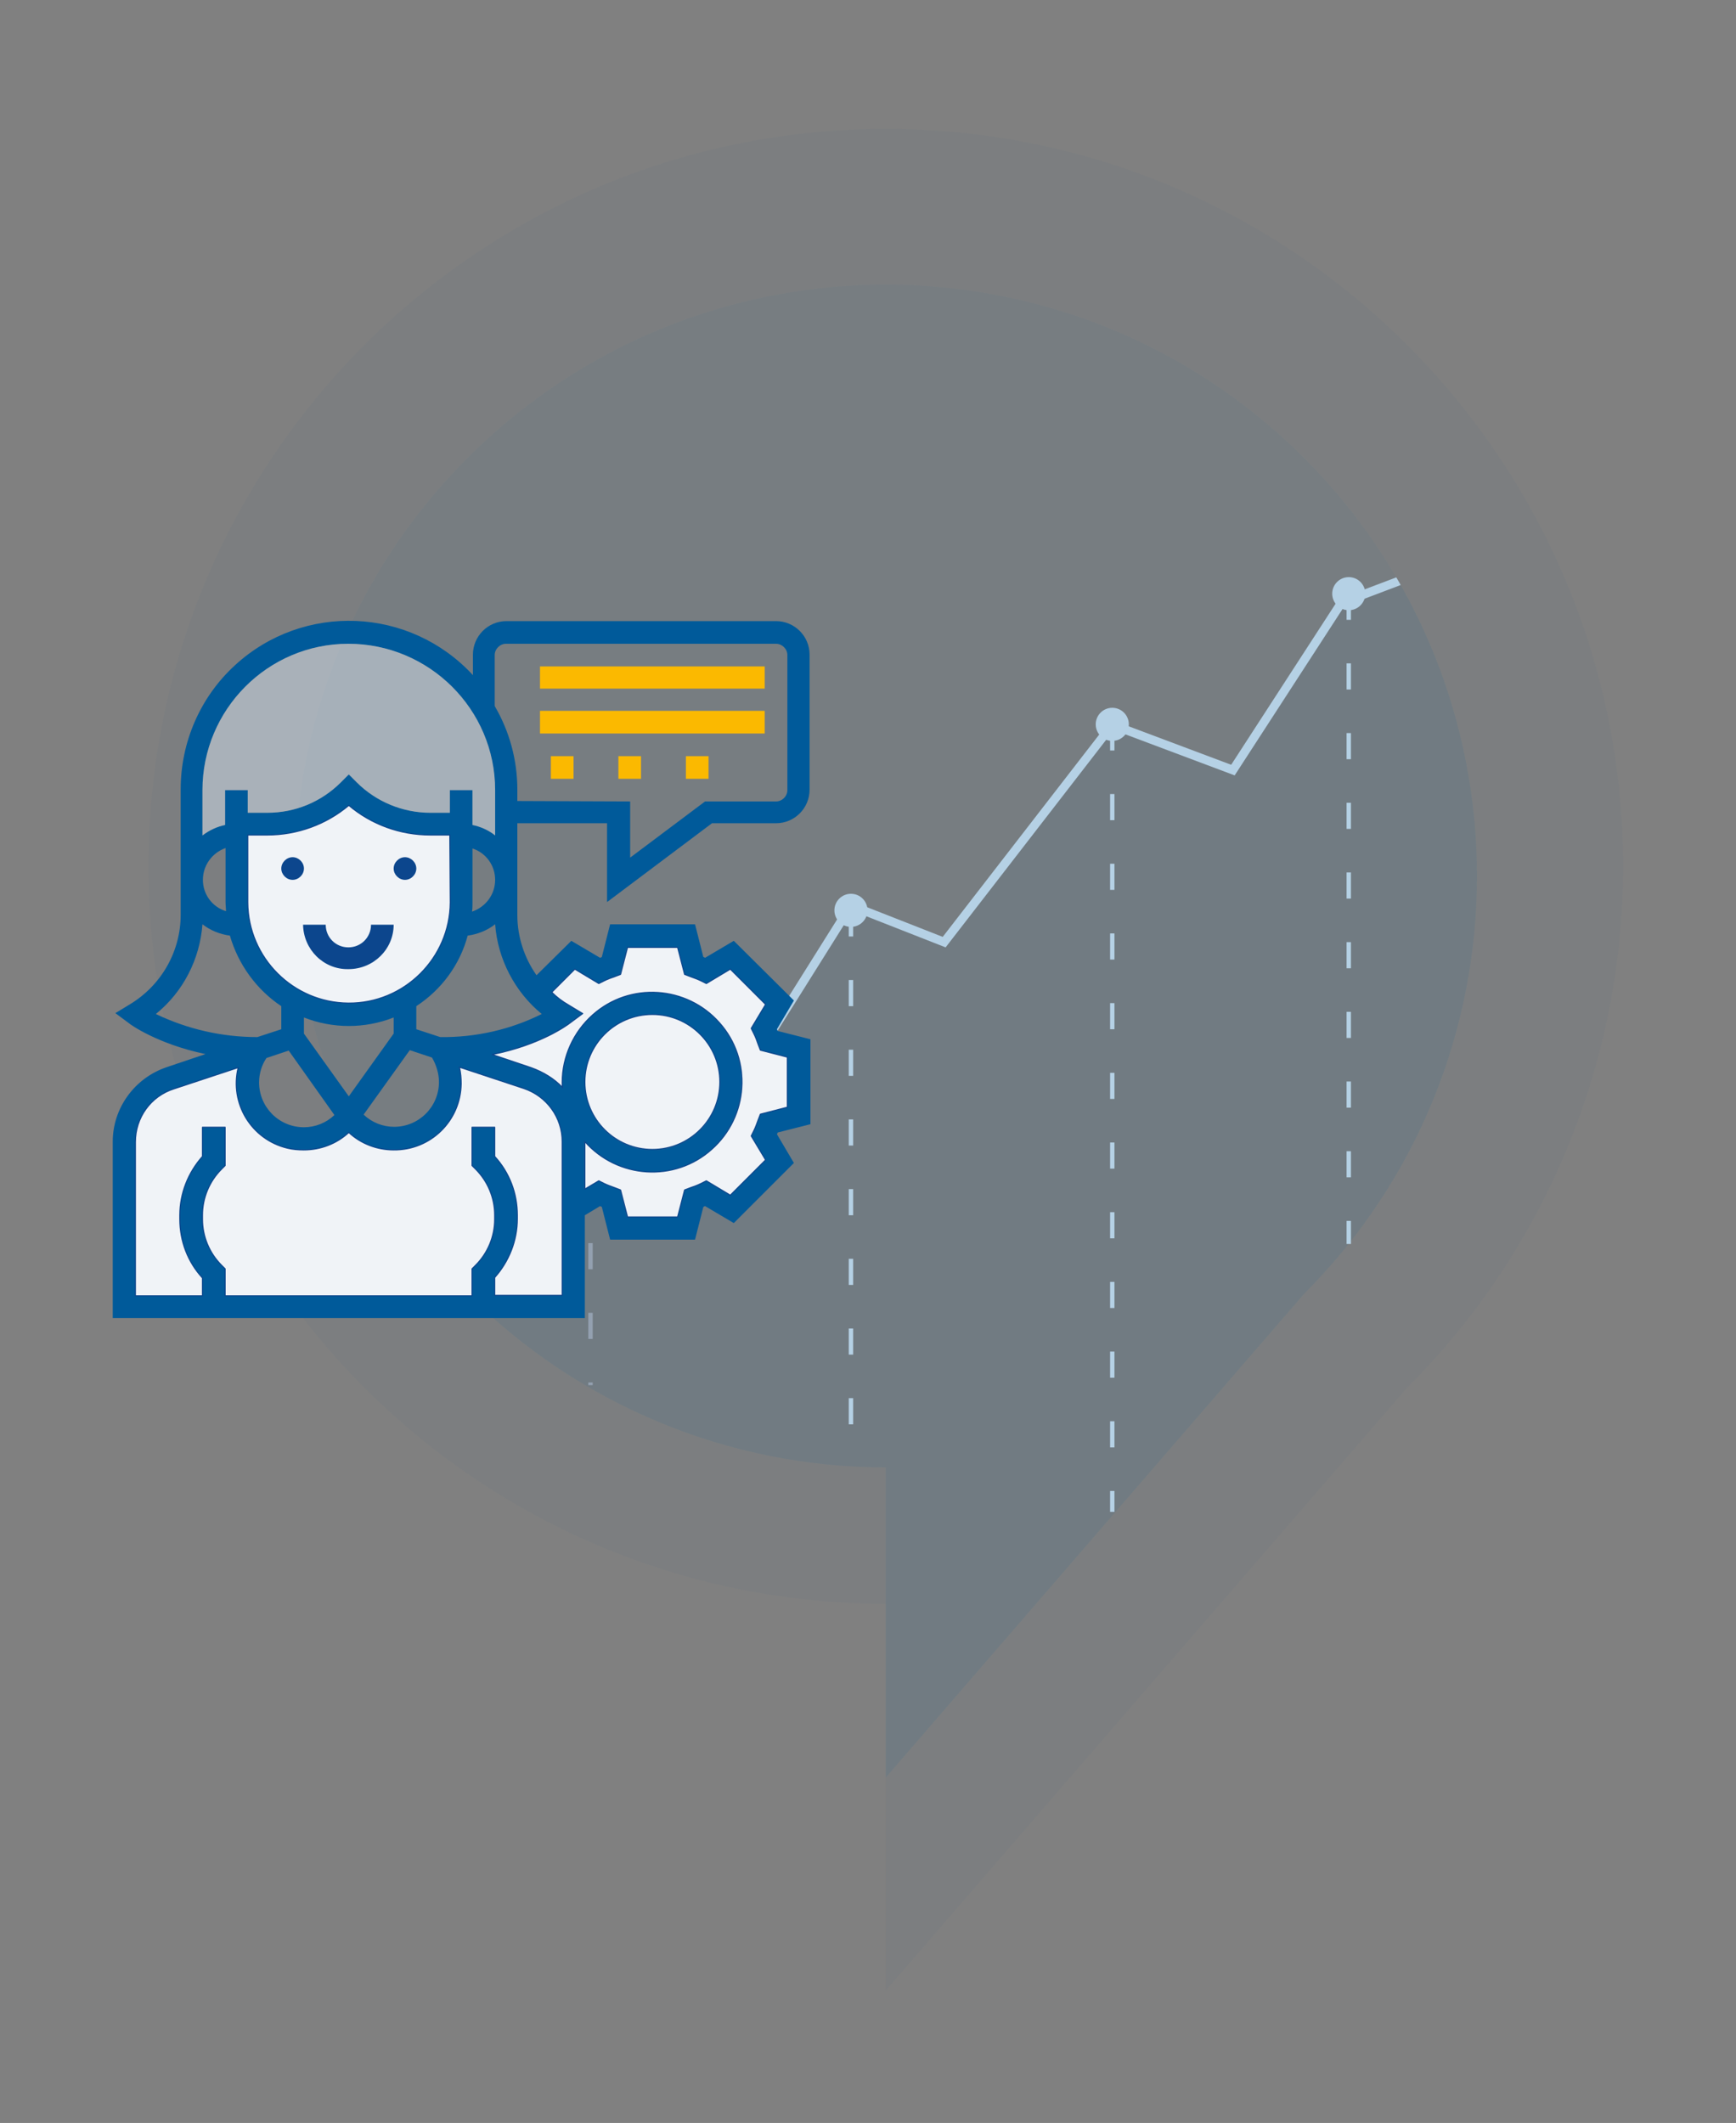 <?xml version="1.0" encoding="utf-8"?>
<!-- Generator: Adobe Illustrator 27.0.0, SVG Export Plug-In . SVG Version: 6.00 Build 0)  -->
<svg version="1.1" id="Layer_1" xmlns="http://www.w3.org/2000/svg" xmlns:xlink="http://www.w3.org/1999/xlink" x="0px" y="0px"
	 viewBox="0 0 398.6 487.4" style="enable-background:new 0 0 398.6 487.4;" xml:space="preserve">
<rect x="0" y="0" width="398.6" height="487.4" fill="#808080" stroke="none"/>
<style type="text/css">
	.st0{opacity:7.000000e-02;}
	.st1{opacity:0.4;fill:#005A9A;enable-background:new    ;}
	.st2{fill:#005A9A;}
	.st3{clip-path:url(#SVGID_00000029726575524798473420000000508029681691908757_);}
	.st4{opacity:5.000000e-02;fill:#005A9A;enable-background:new    ;}
	.st5{fill:none;stroke:#B5D1E5;stroke-width:2;stroke-miterlimit:10;}
	.st6{fill:none;stroke:#B5D1E5;stroke-miterlimit:10;stroke-dasharray:6,10;}
	.st7{fill:#B5D1E5;}
	.st8{opacity:0.5;fill:none;stroke:#B7C6DE;stroke-miterlimit:10;stroke-dasharray:6,10;enable-background:new    ;}
	.st9{fill:#F0F3F7;stroke:#0C468D;stroke-width:0.25;stroke-linejoin:round;}
	.st10{fill:#FBB900;}
	.st11{fill:#0C468D;}
	.st12{opacity:0.5;fill:#D6E5F2;enable-background:new    ;}
</style>
<g id="Grupo_993" transform="translate(-21.813 -40)">
	<g id="Grupo_861" class="st0">
		<path id="Caminho_218" class="st1" d="M344.9,358.6c31.8-31.7,49.6-74.8,49.6-119.7c0-93.5-75.8-169.3-169.3-169.3
			c-93.5,0-169.3,75.8-169.3,169.3s75.8,169.3,169.3,169.3V497L344.9,358.6z"/>
		<path id="Caminho_219-2" class="st2" d="M321.2,337.1c53-53,53-139,0-192s-139-53-192,0s-53,139,0,192c25.5,25.5,60,39.8,96,39.8
			v71.2L321.2,337.1z"/>
	</g>
	<g id="Grupo_990">
		<g>
			<defs>
				<path id="SVGID_1_" d="M321.2,337.1c53-53,53-139,0-192s-139-53-192,0s-53,139,0,192c25.5,25.5,60,39.8,96,39.8v71.2
					L321.2,337.1z"/>
			</defs>
			<clipPath id="SVGID_00000142177337760964348420000004683792668400619397_">
				<use xlink:href="#SVGID_1_"  style="overflow:visible;"/>
			</clipPath>
			<g id="Grupo_989" style="clip-path:url(#SVGID_00000142177337760964348420000004683792668400619397_);">
				<path id="Caminho_1146" class="st4" d="M110.4,313.6L104,477.4l212.4-2.6c0,0,52.7-84,55.3-85.6s23.2-136.9,22.8-137.7
					s-27-88.8-27-88.8l-37.7,15.6l-24.9,38.4l-27.7-10.4l-38.6,49.9l-21.4-8.4l-32.3,51.5l-26.5-22.4l-47.5,34.4"/>
				<path id="Caminho_1147" class="st5" d="M110.9,311.4l47.5-34.4l26.5,22.4l32.3-51.5l21.4,8.4l38.6-49.9l27.7,10.4l24.9-38.4
					l34.6-13.1"/>
			</g>
		</g>
	</g>
	<line id="Linha_56" class="st6" x1="277.2" y1="206.3" x2="277.2" y2="387.1"/>
	<line id="Linha_57" class="st6" x1="217.2" y1="249" x2="217.2" y2="376.6"/>
	<circle id="Elipse_10" class="st7" cx="277.2" cy="206.3" r="3.8"/>
	<circle id="Elipse_11" class="st7" cx="217.2" cy="249" r="3.8"/>
	<line id="Linha_58" class="st8" x1="157.4" y1="277.4" x2="157.4" y2="358"/>
	<line id="Linha_59" class="st6" x1="331.5" y1="176.3" x2="331.5" y2="325.6"/>
	<circle id="Elipse_12" class="st7" cx="331.5" cy="176.3" r="3.8"/>
	<g id="Grupo_992">
		<g id="Grupo_991">
			<path id="Caminho_1148" class="st2" d="M145,263.9c-2.8-4-4.4-8.8-4.4-13.8v-21.1h20.6v18.1l24.1-18.1H200c4.3,0,7.7-3.5,7.7-7.7
				v-31c0-4.3-3.5-7.7-7.7-7.7h-61.9c-4.3,0-7.7,3.5-7.7,7.7v4.7c-14.5-15.7-38.9-16.7-54.6-2.3c-8,7.3-12.5,17.7-12.5,28.5v28.8
				c0,8.4-4.4,16.2-11.7,20.6l-3.3,2l3.1,2.3c0.3,0.3,6.6,4.8,17.6,7.1l-8.9,3c-7.4,2.5-12.4,9.4-12.4,17.1v40.5h108.4V319l3.5-2.1
				c0.1,0.1,0.3,0.1,0.4,0.2l1.9,7.5h19.5l1.9-7.5l0.4-0.2l6.6,3.9l13.8-13.8l-3.9-6.6c0.1-0.1,0.1-0.3,0.2-0.4l7.5-1.9v-19.5
				l-7.5-1.9c-0.1-0.1-0.1-0.2-0.2-0.4l3.9-6.6L190.3,256l-6.6,3.9c-0.1-0.1-0.2-0.1-0.4-0.2l-1.9-7.5h-19.5l-1.9,7.5
				c-0.1,0.1-0.2,0.1-0.4,0.2l-6.6-3.9L145,263.9 M83,282.9l5.1-1.7L98.6,296c-1.9,1.8-4.4,2.8-7,2.8c-5.7,0-10.3-4.6-10.3-10.3
				C81.3,286.5,81.9,284.5,83,282.9z M91.6,277.3v-3.7c6.6,2.6,14,2.6,20.6,0v3.7l-10.3,14.4L91.6,277.3z M122.6,288.4
				c0,5.7-4.6,10.3-10.3,10.3c-2.6,0-5.1-1-7-2.8l10.6-14.8l5.1,1.7C122,284.5,122.6,286.5,122.6,288.4z M125.2,247.2
				c-0.1,12.8-10.6,23.2-23.4,23.1c-12.7-0.1-23-10.4-23.1-23.1v-15.5h4.5c6.8,0,13.5-2.4,18.7-6.8c5.2,4.4,11.8,6.8,18.7,6.8h4.5
				L125.2,247.2z M68.3,252.2c1.8,1.4,4,2.3,6.3,2.6c1.9,6.6,6.1,12.4,11.8,16.2v5.3l-5.5,1.8c-8.1,0-16-1.8-23.3-5.3
				C63.9,267.7,67.7,260.2,68.3,252.2L68.3,252.2z M68.4,242c0-3.3,2.1-6.2,5.2-7.3v12.4c0,0.7,0.1,1.4,0.1,2.1
				C70.5,248.2,68.4,245.3,68.4,242L68.4,242z M135.5,221.4v10.4c-1.5-1.2-3.3-2-5.2-2.4v-8h-5.2v5.2h-4.5c-6.3,0-12.4-2.5-16.9-7
				l-1.8-1.8l-1.8,1.8c-4.5,4.5-10.5,7-16.9,7h-4.5v-5.2h-5.2v8c-1.9,0.4-3.6,1.2-5.2,2.4v-10.4c0-18.5,15-33.6,33.5-33.6
				S135.5,202.8,135.5,221.4L135.5,221.4z M140.6,223.9v-2.6c0-6.8-1.8-13.4-5.2-19.2v-11.7c0-1.4,1.2-2.6,2.6-2.6H200
				c1.4,0,2.6,1.2,2.6,2.6v31c0,1.4-1.2,2.6-2.6,2.6h-16.3l-17.2,12.9v-12.9L140.6,223.9z M135.5,242c0,3.3-2.1,6.2-5.3,7.3
				c0.1-0.7,0.1-1.4,0.1-2.1v-12.4C133.4,235.8,135.5,238.7,135.5,242L135.5,242z M146.2,272.8c-7.2,3.6-15.2,5.4-23.3,5.3l-5.5-1.8
				v-5.3c5.8-3.8,10-9.5,11.8-16.2c2.3-0.3,4.5-1.2,6.3-2.6C136.1,260.2,140,267.7,146.2,272.8z M148.4,267.8l5.3-5.3l5.5,3.3
				l1.2-0.6c0.8-0.4,1.6-0.7,2.5-1l1.3-0.5l1.6-6.2h11.5l1.6,6.2l1.3,0.5c0.8,0.3,1.7,0.6,2.5,1l1.2,0.6l5.5-3.3l8.1,8.1l-3.3,5.5
				l0.6,1.2c0.4,0.8,0.7,1.6,1,2.5l0.5,1.3l6.2,1.6v11.5l-6.2,1.6l-0.5,1.3c-0.3,0.8-0.6,1.7-1,2.5l-0.6,1.2l3.3,5.5l-8.1,8.1
				l-5.5-3.3l-1.2,0.6c-0.8,0.4-1.6,0.7-2.5,1l-1.3,0.5l-1.6,6.2h-11.5l-1.6-6.2l-1.3-0.5c-0.8-0.3-1.7-0.6-2.5-1l-1.2-0.6l-3.2,1.9
				v-10.8c0,0,0-0.1,0-0.1c7.5,8.5,20.6,9.4,29.1,1.8c8.5-7.5,9.4-20.6,1.8-29.1c-7.5-8.5-20.6-9.4-29.1-1.8c-4.4,3.9-7,9.6-7,15.5
				c0,0.4,0,0.8,0.1,1.2c-2-2.1-4.5-3.6-7.3-4.6l-8.9-3c11.1-2.2,17.3-6.8,17.7-7.1l3.1-2.3l-3.3-2
				C150.9,269.9,149.6,268.9,148.4,267.8 M171.6,273c8.6,0,15.5,6.9,15.5,15.5s-6.9,15.5-15.5,15.5c-8.6,0-15.5-6.9-15.5-15.5
				C156.1,279.9,163.1,273,171.6,273L171.6,273z M52.9,302.2c0-5.6,3.5-10.5,8.8-12.2l14.8-4.9c-2,8.2,3,16.5,11.3,18.5
				c1.2,0.3,2.5,0.4,3.8,0.4c3.8,0,7.5-1.4,10.3-4c2.8,2.6,6.5,4,10.3,4c8.5,0.1,15.4-6.7,15.5-15.2c0-1.3-0.1-2.5-0.4-3.8l14.8,4.9
				c5.3,1.8,8.8,6.7,8.8,12.2v35.3h-15.5v-4.1c3.3-3.7,5.2-8.5,5.2-13.5V319c0-5-1.8-9.8-5.2-13.5v-6.7h-5.2v8.8l0.8,0.8
				c2.8,2.8,4.4,6.6,4.4,10.6v0.9c0,4-1.6,7.8-4.4,10.6l-0.8,0.8v6.2H73.5v-6.2l-0.8-0.8c-2.8-2.8-4.4-6.6-4.4-10.6V319
				c0-4,1.6-7.8,4.4-10.6l0.8-0.8v-8.8h-5.2v6.7c-3.3,3.7-5.2,8.5-5.2,13.5v0.9c0,5,1.8,9.8,5.2,13.5v4.1H52.9V302.2z"/>
			<path id="Caminho_1149" class="st9" d="M156.1,313v-10.8c0,0,0-0.1,0-0.1c7.5,8.5,20.6,9.4,29.1,1.8c8.5-7.5,9.4-20.6,1.8-29.1
				c-7.5-8.5-20.6-9.4-29.1-1.8c-4.4,3.9-7,9.6-7,15.5c0,0.4,0,0.8,0.1,1.2c-2-2.1-4.5-3.6-7.3-4.6l-8.9-3
				c11.1-2.2,17.3-6.8,17.7-7.1l3.1-2.3l-3.3-2c-1.4-0.8-2.7-1.8-3.8-2.9l5.3-5.3l5.5,3.3l1.2-0.6c0.8-0.4,1.6-0.7,2.5-1l1.3-0.5
				l1.6-6.2h11.5l1.6,6.2l1.3,0.5c0.8,0.3,1.7,0.6,2.5,1l1.2,0.6l5.5-3.3l8.1,8.1l-3.3,5.5l0.6,1.2c0.4,0.8,0.7,1.6,1,2.5l0.5,1.3
				l6.2,1.6v11.5l-6.2,1.6l-0.5,1.3c-0.3,0.8-0.6,1.7-1,2.5l-0.6,1.2l3.3,5.5l-8.1,8.1l-5.5-3.3l-1.2,0.6c-0.8,0.4-1.6,0.7-2.5,1
				l-1.3,0.5l-1.6,6.2h-11.5l-1.6-6.2l-1.3-0.5c-0.8-0.3-1.7-0.6-2.5-1l-1.2-0.6L156.1,313z"/>
			<circle id="Elipse_13" class="st9" cx="171.6" cy="288.4" r="15.5"/>
			<path id="Caminho_1150" class="st9" d="M52.9,302.2c0-5.6,3.5-10.5,8.8-12.2l14.8-4.9c-2,8.2,3,16.5,11.3,18.5
				c1.2,0.3,2.5,0.4,3.8,0.4c3.8,0,7.5-1.4,10.3-4c2.8,2.6,6.5,4,10.3,4c8.5,0.1,15.4-6.7,15.5-15.2c0-1.3-0.1-2.5-0.4-3.8l14.8,4.9
				c5.3,1.8,8.8,6.7,8.8,12.2v35.3h-15.5v-4.1c3.3-3.7,5.2-8.5,5.2-13.5V319c0-5-1.8-9.8-5.2-13.5v-6.7h-5.2v8.8l0.8,0.8
				c2.8,2.8,4.4,6.6,4.4,10.6v0.9c0,4-1.6,7.8-4.4,10.6l-0.8,0.8v6.2H73.5v-6.2l-0.8-0.8c-2.8-2.8-4.4-6.6-4.4-10.6V319
				c0-4,1.6-7.8,4.4-10.6l0.8-0.8v-8.8h-5.2v6.7c-3.3,3.7-5.2,8.5-5.2,13.5v0.9c0,5,1.8,9.8,5.2,13.5v4.1H52.9V302.2z"/>
			<path id="Caminho_1151" class="st10" d="M197.4,198.1h-51.6V193h51.6V198.1z"/>
			<path id="Caminho_1152" class="st10" d="M197.4,208.4h-51.6v-5.2h51.6V208.4z"/>
			<path id="Caminho_1153" class="st10" d="M169,218.8h-5.2v-5.2h5.2V218.8z"/>
			<path id="Caminho_1154" class="st10" d="M153.5,218.8h-5.2v-5.2h5.2V218.8z"/>
			<path id="Caminho_1155" class="st10" d="M184.5,218.8h-5.2v-5.2h5.2V218.8z"/>
			<path id="Caminho_1156" class="st9" d="M125.2,247.2c-0.1,12.8-10.6,23.2-23.4,23.1c-12.7-0.1-23-10.4-23.1-23.1v-15.5h4.5
				c6.8,0,13.5-2.4,18.7-6.8c5.2,4.4,11.8,6.8,18.7,6.8h4.5L125.2,247.2z"/>
			<path id="Caminho_1157" class="st11" d="M114.8,236.8c1.4,0,2.6,1.2,2.6,2.6c0,1.4-1.2,2.6-2.6,2.6s-2.6-1.2-2.6-2.6l0,0
				C112.2,238,113.4,236.8,114.8,236.8z"/>
			<path id="Caminho_1158" class="st11" d="M89,236.8c1.4,0,2.6,1.2,2.6,2.6c0,1.4-1.2,2.6-2.6,2.6s-2.6-1.2-2.6-2.6l0,0
				C86.4,238,87.6,236.8,89,236.8z"/>
			<path id="Caminho_1159" class="st11" d="M112.2,252.3h-5.2c0,2.9-2.3,5.2-5.2,5.2s-5.2-2.3-5.2-5.2h-5.2
				c0.1,5.7,4.7,10.3,10.4,10.2C107.6,262.5,112.2,257.9,112.2,252.3z"/>
		</g>
		<path id="Caminho_1160" class="st12" d="M135.5,221.4v10.4c-1.5-1.2-3.3-2-5.2-2.4v-8h-5.2v5.2h-4.5c-6.3,0-12.4-2.5-16.9-7
			l-1.8-1.8l-1.8,1.8c-4.5,4.5-10.5,7-16.9,7h-4.5v-5.2h-5.2v8c-1.9,0.4-3.6,1.2-5.2,2.4v-10.4c0-18.5,15-33.6,33.5-33.6
			S135.5,202.8,135.5,221.4L135.5,221.4z"/>
	</g>
</g>
</svg>
